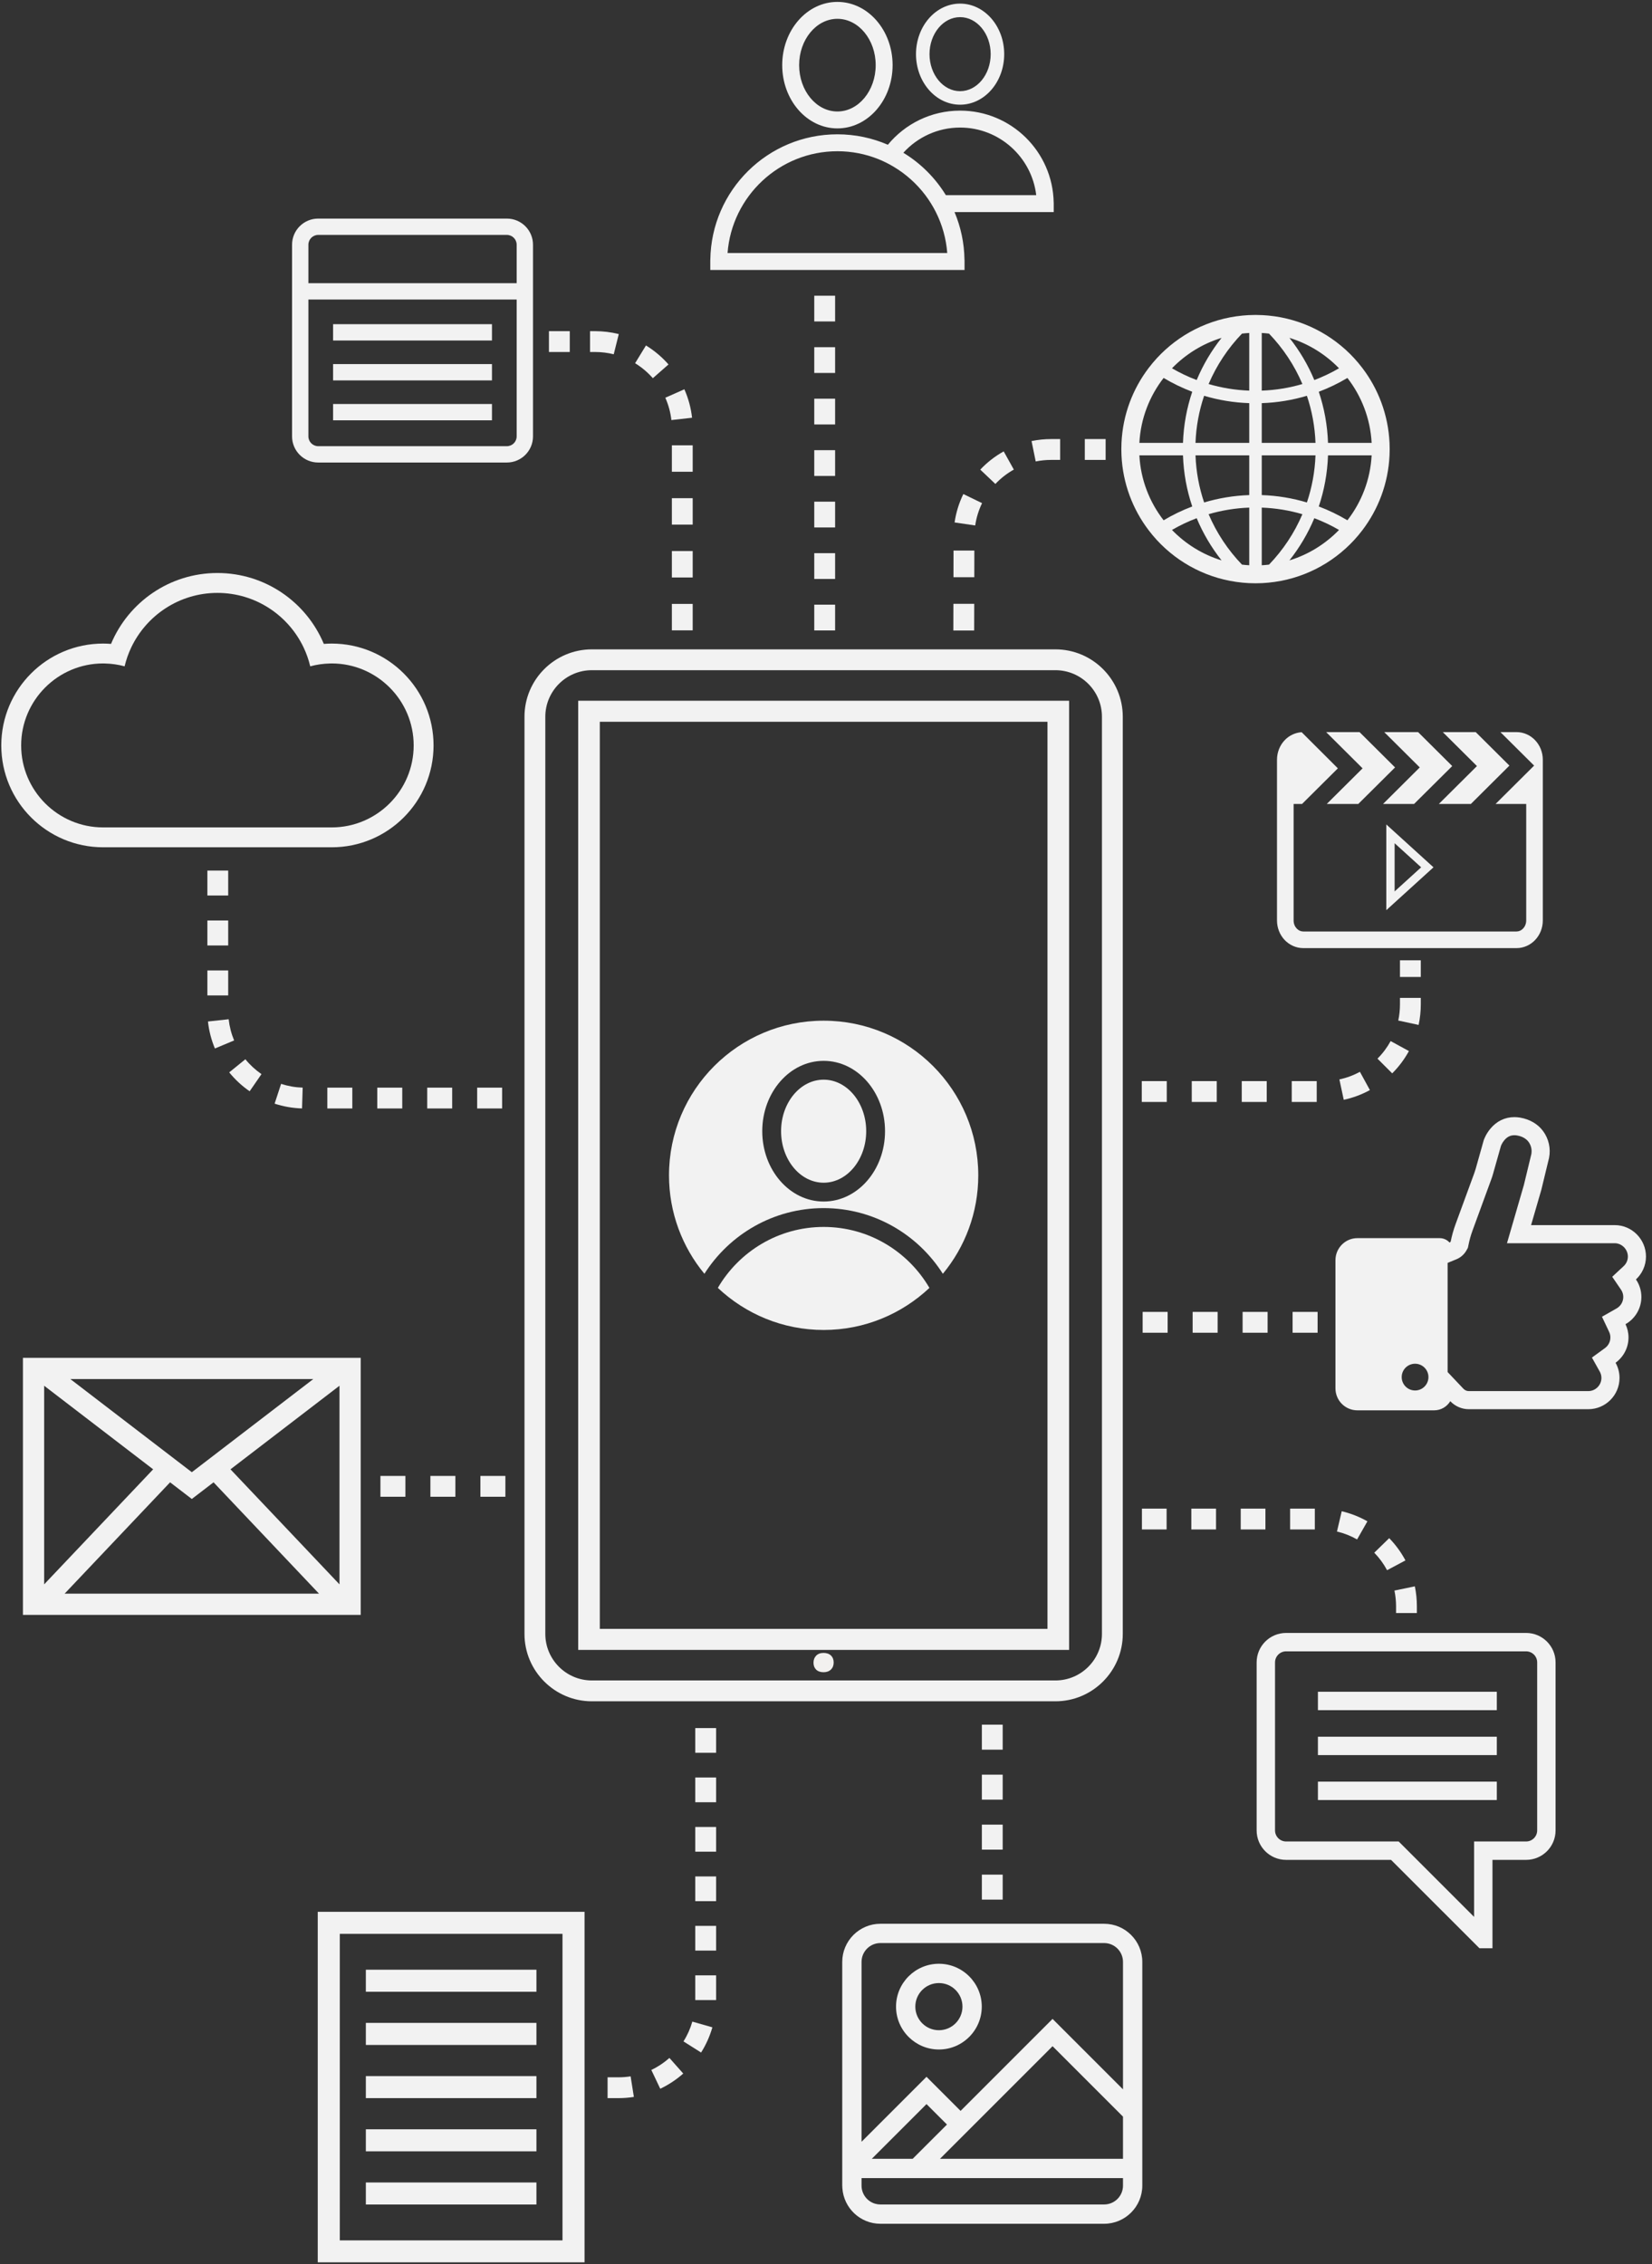 <svg xmlns="http://www.w3.org/2000/svg" xmlns:xlink="http://www.w3.org/1999/xlink" width="394" zoomAndPan="magnify" viewBox="0 0 295.5 405" height="540" preserveAspectRatio="xMidYMid meet" version="1.0"><rect x="0" y="0" width="295.5" height="405" fill="#333333" stroke="none"/><defs><g/><clipPath id="e37a85e3b1"><path d="M 238.582 199.805 L 294.422 199.805 L 294.422 252.492 L 238.582 252.492 Z M 238.582 199.805 " clip-rule="nonzero"/></clipPath><clipPath id="641e5ce20a"><path d="M 127 0.344 L 189 0.344 L 189 49 L 127 49 Z M 127 0.344 " clip-rule="nonzero"/></clipPath><clipPath id="17166d711c"><path d="M 56.684 341.559 L 104.773 341.559 L 104.773 404.656 L 56.684 404.656 Z M 56.684 341.559 " clip-rule="nonzero"/></clipPath></defs><g clip-path="url(#e37a85e3b1)"><path fill="#f2f2f2" d="M 290.426 226.473 L 288.383 228.371 L 289.953 230.672 C 290.223 231.062 290.363 231.52 290.363 231.988 C 290.359 232.832 289.902 233.617 289.164 234.035 L 286.551 235.52 L 287.836 238.234 C 287.984 238.547 288.055 238.883 288.055 239.23 C 288.055 239.988 287.699 240.68 287.078 241.133 L 284.754 242.824 L 286.156 245.332 C 286.352 245.684 286.453 246.066 286.453 246.469 C 286.449 247.766 285.395 248.82 284.102 248.82 L 262.73 248.82 C 262.371 248.82 262.02 248.668 261.77 248.402 L 258.941 245.414 L 258.941 225.887 L 260.508 225.246 C 261.281 224.93 261.93 224.352 262.332 223.621 L 262.57 223.184 L 262.672 222.695 C 262.844 221.812 263.09 220.934 263.402 220.09 L 266.754 210.934 C 266.871 210.613 266.98 210.285 267.07 209.953 L 268.484 204.949 C 268.523 204.844 268.707 204.41 269.062 203.977 C 269.578 203.348 270.156 203.055 270.883 203.055 C 271.039 203.055 271.203 203.07 271.367 203.098 C 272.254 203.246 272.98 203.652 273.418 204.242 C 273.879 204.871 274.059 205.672 273.914 206.441 L 272.582 211.957 L 270.762 218.227 L 269.559 222.371 L 288.836 222.371 C 290.105 222.371 291.184 223.465 291.184 224.75 C 291.184 225.41 290.914 226.02 290.426 226.473 Z M 255.512 246.316 C 255.512 247.641 254.441 248.711 253.121 248.711 C 251.797 248.711 250.727 247.641 250.727 246.316 C 250.727 244.996 251.797 243.926 253.121 243.926 C 254.441 243.926 255.512 244.996 255.512 246.316 Z M 288.836 219.133 L 273.871 219.133 L 275.711 212.789 L 277.07 207.172 L 277.086 207.094 C 277.418 205.43 277.031 203.691 276.023 202.324 C 275.09 201.051 273.625 200.191 271.902 199.902 C 271.562 199.844 271.219 199.816 270.883 199.816 C 269.188 199.816 267.691 200.543 266.562 201.922 C 265.805 202.844 265.473 203.746 265.41 203.918 L 265.395 203.973 L 265.379 204.023 L 263.957 209.078 C 263.883 209.328 263.805 209.578 263.715 209.824 L 260.359 218.977 C 259.992 219.98 259.703 221.016 259.492 222.066 C 259.445 222.148 259.375 222.215 259.285 222.25 C 258.852 221.766 258.219 221.461 257.52 221.461 L 242.801 221.461 C 240.637 221.461 238.879 223.242 238.879 225.402 L 238.879 248.34 C 238.879 250.504 240.637 252.262 242.801 252.262 L 256.531 252.262 C 257.758 252.262 258.828 251.605 259.418 250.625 C 260.262 251.516 261.449 252.059 262.73 252.059 L 284.102 252.059 C 287.18 252.059 289.684 249.555 289.691 246.477 L 289.691 246.469 C 289.691 245.484 289.434 244.559 288.984 243.75 C 290.383 242.734 291.293 241.09 291.297 239.234 L 291.297 239.23 C 291.297 238.383 291.102 237.574 290.762 236.852 C 292.453 235.891 293.594 234.074 293.602 231.996 L 293.602 231.992 C 293.602 230.828 293.242 229.742 292.629 228.848 C 293.73 227.824 294.418 226.371 294.422 224.758 L 294.422 224.75 C 294.422 221.672 291.918 219.133 288.836 219.133 " fill-opacity="1" fill-rule="nonzero"/></g><path fill="#f2f2f2" d="M 208.676 273.57 L 204.262 273.57 L 204.262 269.844 L 208.676 269.844 Z M 217.516 273.57 L 213.098 273.57 L 213.098 269.844 L 217.516 269.844 Z M 226.352 273.57 L 221.934 273.57 L 221.934 269.844 L 226.352 269.844 Z M 235.188 273.57 L 230.77 273.57 L 230.77 269.844 L 235.188 269.844 Z M 242.75 275.355 C 241.621 274.711 240.406 274.234 239.148 273.938 L 240 270.312 C 241.609 270.691 243.152 271.297 244.594 272.113 Z M 248.109 280.855 C 247.5 279.711 246.73 278.656 245.82 277.727 L 248.492 275.125 C 249.645 276.312 250.625 277.648 251.398 279.105 Z M 253.441 288.516 L 249.719 288.516 L 249.719 287.309 C 249.719 286.363 249.617 285.418 249.43 284.5 L 253.078 283.742 C 253.32 284.91 253.441 286.109 253.441 287.309 L 253.441 288.516 " fill-opacity="1" fill-rule="nonzero"/><path fill="#f2f2f2" d="M 253.754 183.324 L 250.113 182.539 C 250.316 181.594 250.418 180.621 250.418 179.641 L 250.418 178.488 L 254.145 178.488 L 254.145 179.641 C 254.145 180.883 254.012 182.121 253.754 183.324 Z M 249.031 191.988 L 246.395 189.355 C 247.328 188.426 248.121 187.367 248.75 186.215 L 252.02 188 C 251.219 189.465 250.215 190.805 249.031 191.988 Z M 240.363 196.719 L 239.582 193.074 C 240.867 192.797 242.102 192.34 243.254 191.711 L 245.039 194.977 C 243.57 195.781 241.996 196.367 240.363 196.719 Z M 208.703 197.105 L 204.234 197.105 L 204.234 193.379 L 208.703 193.379 Z M 217.645 197.105 L 213.176 197.105 L 213.176 193.379 L 217.645 193.379 Z M 226.586 197.105 L 222.117 197.105 L 222.117 193.379 L 226.586 193.379 Z M 235.527 197.105 L 231.059 197.105 L 231.059 193.379 L 235.527 193.379 L 235.527 197.105 " fill-opacity="1" fill-rule="nonzero"/><path fill="#f2f2f2" d="M 254.145 174.746 L 250.418 174.746 L 250.418 171.766 L 254.145 171.766 L 254.145 174.746 " fill-opacity="1" fill-rule="nonzero"/><path fill="#f2f2f2" d="M 40.82 160.18 L 37.094 160.18 L 37.094 155.715 L 40.82 155.715 Z M 40.82 169.113 L 37.094 169.113 L 37.094 164.648 L 40.82 164.648 Z M 40.82 178.047 L 37.094 178.047 L 37.094 173.578 L 40.82 173.578 Z M 38.441 187.539 C 37.797 186 37.379 184.375 37.199 182.711 L 40.902 182.309 C 41.047 183.617 41.375 184.891 41.879 186.102 Z M 44.656 195.191 C 43.281 194.246 42.055 193.109 41 191.812 L 43.891 189.465 C 44.719 190.484 45.691 191.379 46.773 192.125 Z M 54.027 198.262 C 52.355 198.211 50.703 197.926 49.121 197.406 L 50.281 193.867 C 51.523 194.273 52.82 194.5 54.141 194.539 Z M 63.02 198.27 L 58.551 198.27 L 58.551 194.543 L 63.02 194.543 Z M 71.953 198.27 L 67.484 198.27 L 67.484 194.543 L 71.953 194.543 Z M 80.883 198.27 L 76.418 198.27 L 76.418 194.543 L 80.883 194.543 Z M 89.816 198.27 L 85.352 198.27 L 85.352 194.543 L 89.816 194.543 L 89.816 198.27 " fill-opacity="1" fill-rule="nonzero"/><path fill="#f2f2f2" d="M 128.094 313.512 L 124.367 313.512 L 124.367 309.09 L 128.094 309.09 Z M 128.094 322.359 L 124.367 322.359 L 124.367 317.934 L 128.094 317.934 Z M 128.094 331.207 L 124.367 331.207 L 124.367 326.781 L 128.094 326.781 Z M 128.094 340.051 L 124.367 340.051 L 124.367 335.629 L 128.094 335.629 Z M 128.094 348.898 L 124.367 348.898 L 124.367 344.477 L 128.094 344.477 Z M 128.094 357.742 L 124.367 357.742 L 124.367 353.32 L 128.094 353.32 Z M 125.406 367.129 L 122.254 365.137 C 122.953 364.039 123.484 362.848 123.84 361.598 L 127.426 362.621 C 126.969 364.211 126.293 365.727 125.406 367.129 Z M 118.102 373.609 L 116.504 370.242 C 117.68 369.688 118.766 368.965 119.742 368.098 L 122.215 370.887 C 120.977 371.984 119.59 372.898 118.102 373.609 Z M 110.637 375.285 C 110.633 375.285 110.629 375.285 110.629 375.285 L 108.68 375.285 L 108.68 371.559 L 110.629 371.559 C 110.629 371.559 110.633 371.559 110.633 371.559 C 111.359 371.559 112.09 371.5 112.801 371.387 L 113.383 375.066 C 112.48 375.211 111.555 375.285 110.637 375.285 " fill-opacity="1" fill-rule="nonzero"/><g clip-path="url(#641e5ce20a)"><path fill="#f2f2f2" d="M 169.191 34.91 C 167.297 31.816 164.688 29.207 161.586 27.324 C 164.098 24.559 167.715 22.816 171.734 22.816 C 178.75 22.816 184.551 28.109 185.355 34.91 Z M 130.141 45.258 C 130.91 35.09 139.426 27.051 149.789 27.051 C 152.363 27.051 154.82 27.547 157.074 28.445 C 158.02 28.824 158.93 29.277 159.797 29.793 C 162.023 31.109 163.969 32.855 165.523 34.91 C 166.234 35.859 166.867 36.871 167.402 37.938 C 168.527 40.172 169.238 42.645 169.438 45.258 Z M 188.484 36.258 L 188.477 36.219 C 188.305 27.117 180.879 19.789 171.734 19.789 C 166.531 19.789 161.883 22.168 158.816 25.891 C 156.047 24.691 152.996 24.023 149.789 24.023 C 137.328 24.023 127.211 34.051 127.059 46.477 L 127.051 46.508 L 127.051 48.285 L 172.531 48.285 L 172.531 46.508 L 172.52 46.465 C 172.48 43.441 171.848 40.566 170.742 37.938 L 188.484 37.938 Z M 171.734 3.066 C 174.754 3.066 177.207 6.035 177.207 9.684 C 177.207 13.336 174.754 16.309 171.734 16.309 C 168.719 16.309 166.266 13.336 166.266 9.684 C 166.266 6.035 168.719 3.066 171.734 3.066 Z M 171.734 18.727 C 176.094 18.727 179.625 14.68 179.625 9.684 C 179.625 4.695 176.094 0.645 171.734 0.645 C 167.379 0.645 163.848 4.695 163.848 9.684 C 163.848 14.68 167.379 18.727 171.734 18.727 Z M 149.789 3.367 C 153.566 3.367 156.637 7.082 156.637 11.652 C 156.637 16.223 153.566 19.941 149.789 19.941 C 146.016 19.941 142.945 16.223 142.945 11.652 C 142.945 7.082 146.016 3.367 149.789 3.367 Z M 149.789 22.965 C 155.242 22.965 159.664 17.902 159.664 11.652 C 159.664 5.406 155.242 0.34 149.789 0.34 C 144.34 0.34 139.918 5.406 139.918 11.652 C 139.918 17.902 144.34 22.965 149.789 22.965 " fill-opacity="1" fill-rule="nonzero"/></g><path fill="#f2f2f2" d="M 59.582 57.984 L 88 57.984 L 88 60.906 L 59.582 60.906 L 59.582 57.984 " fill-opacity="1" fill-rule="nonzero"/><path fill="#f2f2f2" d="M 59.582 65.121 L 88 65.121 L 88 68.043 L 59.582 68.043 L 59.582 65.121 " fill-opacity="1" fill-rule="nonzero"/><path fill="#f2f2f2" d="M 59.582 72.262 L 88 72.262 L 88 75.18 L 59.582 75.18 L 59.582 72.262 " fill-opacity="1" fill-rule="nonzero"/><path fill="#f2f2f2" d="M 90.664 79.809 L 56.918 79.809 C 55.949 79.805 55.164 79.023 55.164 78.055 L 55.164 53.574 L 92.418 53.574 L 92.418 78.055 C 92.418 79.023 91.633 79.805 90.664 79.809 Z M 56.918 42.016 L 90.664 42.016 C 91.633 42.02 92.418 42.805 92.418 43.773 L 92.418 50.656 L 55.164 50.656 L 55.164 43.773 C 55.164 42.805 55.949 42.02 56.918 42.016 Z M 90.664 39.098 L 56.918 39.098 C 54.336 39.098 52.242 41.188 52.242 43.773 L 52.242 78.055 C 52.242 80.637 54.336 82.73 56.918 82.73 L 90.664 82.73 C 93.246 82.73 95.34 80.637 95.34 78.055 L 95.34 43.773 C 95.34 41.188 93.246 39.098 90.664 39.098 " fill-opacity="1" fill-rule="nonzero"/><path fill="#f2f2f2" d="M 241.016 93.062 C 239.395 92.094 237.684 91.266 235.895 90.59 C 236.867 87.707 237.438 84.637 237.547 81.449 L 245.352 81.449 C 245.117 85.812 243.535 89.816 241.016 93.062 Z M 230.645 100.234 C 232.453 97.949 233.961 95.414 235.098 92.688 C 236.637 93.27 238.113 93.973 239.516 94.789 C 237.094 97.289 234.055 99.191 230.645 100.234 Z M 209.637 94.789 C 211.043 93.973 212.516 93.27 214.055 92.688 C 215.195 95.414 216.699 97.949 218.508 100.234 C 215.098 99.191 212.059 97.289 209.637 94.789 Z M 203.805 81.449 L 211.605 81.449 C 211.715 84.637 212.285 87.707 213.262 90.59 C 211.473 91.266 209.762 92.094 208.141 93.062 C 205.621 89.816 204.035 85.812 203.805 81.449 Z M 208.141 67.602 C 209.762 68.57 211.473 69.398 213.262 70.074 C 212.285 72.961 211.715 76.027 211.605 79.215 L 203.805 79.215 C 204.035 74.852 205.621 70.848 208.141 67.602 Z M 218.508 60.434 C 216.699 62.715 215.195 65.25 214.055 67.977 C 212.516 67.395 211.043 66.691 209.637 65.875 C 212.059 63.375 215.098 61.477 218.508 60.434 Z M 239.516 65.875 C 238.113 66.691 236.637 67.395 235.098 67.977 C 233.961 65.25 232.453 62.715 230.645 60.434 C 234.055 61.477 237.094 63.375 239.516 65.875 Z M 225.695 79.215 L 225.695 72.109 C 228.492 72.016 231.199 71.562 233.77 70.793 C 234.668 73.453 235.199 76.281 235.309 79.215 Z M 225.695 90.793 C 228.211 90.887 230.648 91.293 232.965 91.973 C 231.535 95.34 229.496 98.391 226.996 100.992 C 226.566 101.043 226.133 101.082 225.695 101.105 Z M 223.457 90.793 L 223.457 101.105 C 223.02 101.082 222.59 101.043 222.16 100.992 C 219.656 98.391 217.621 95.34 216.188 91.973 C 218.508 91.293 220.945 90.887 223.457 90.793 Z M 223.457 69.871 C 220.945 69.777 218.508 69.375 216.188 68.691 C 217.621 65.324 219.656 62.273 222.16 59.672 C 222.59 59.621 223.02 59.582 223.457 59.559 Z M 226.996 59.672 C 229.496 62.273 231.535 65.324 232.965 68.691 C 230.648 69.375 228.211 69.777 225.695 69.871 L 225.695 59.559 C 226.133 59.582 226.566 59.621 226.996 59.672 Z M 215.387 70.793 C 217.957 71.562 220.66 72.016 223.457 72.109 L 223.457 79.215 L 213.844 79.215 C 213.953 76.281 214.484 73.453 215.387 70.793 Z M 213.844 81.449 L 223.457 81.449 L 223.457 88.555 C 220.66 88.648 217.957 89.105 215.387 89.875 C 214.484 87.211 213.953 84.387 213.844 81.449 Z M 233.77 89.875 C 231.199 89.105 228.492 88.648 225.695 88.555 L 225.695 81.449 L 235.309 81.449 C 235.199 84.387 234.668 87.211 233.77 89.875 Z M 245.352 79.215 L 237.547 79.215 C 237.438 76.027 236.867 72.961 235.895 70.074 C 237.684 69.398 239.395 68.57 241.016 67.602 C 243.531 70.848 245.117 74.852 245.352 79.215 Z M 248.551 79.215 C 248.316 74.188 246.543 69.57 243.684 65.816 C 243.23 65.219 242.746 64.641 242.238 64.086 C 238.34 59.852 232.945 57.023 226.891 56.445 C 226.566 56.414 226.238 56.391 225.91 56.371 C 225.84 56.367 225.77 56.367 225.695 56.363 C 225.324 56.344 224.949 56.332 224.578 56.332 C 224.199 56.332 223.828 56.344 223.457 56.363 C 223.387 56.367 223.312 56.367 223.242 56.371 C 222.914 56.391 222.59 56.414 222.266 56.445 C 216.207 57.023 210.812 59.852 206.914 64.086 C 206.406 64.641 205.926 65.219 205.469 65.816 C 202.613 69.57 200.836 74.188 200.605 79.215 C 200.59 79.586 200.578 79.957 200.578 80.332 C 200.578 80.707 200.59 81.078 200.605 81.449 C 200.836 86.477 202.613 91.094 205.469 94.848 C 205.926 95.449 206.406 96.023 206.914 96.578 C 210.812 100.812 216.207 103.641 222.266 104.219 C 222.59 104.25 222.914 104.273 223.242 104.293 C 223.312 104.297 223.387 104.301 223.457 104.305 C 223.828 104.32 224.199 104.332 224.578 104.332 C 224.949 104.332 225.324 104.32 225.695 104.305 C 225.77 104.301 225.84 104.297 225.91 104.293 C 226.238 104.273 226.566 104.25 226.891 104.219 C 232.945 103.641 238.34 100.812 242.238 96.578 C 242.746 96.023 243.23 95.449 243.684 94.848 C 246.543 91.094 248.316 86.477 248.551 81.449 C 248.566 81.078 248.578 80.707 248.578 80.332 C 248.578 79.957 248.566 79.586 248.551 79.215 " fill-opacity="1" fill-rule="nonzero"/><path fill="#f2f2f2" d="M 185.262 82.539 L 184.516 78.891 C 185.664 78.656 186.848 78.535 188.027 78.535 L 189.633 78.535 L 189.633 82.262 L 188.027 82.262 C 187.098 82.262 186.168 82.355 185.262 82.539 Z M 178.047 86.562 L 175.344 84 C 176.566 82.703 177.977 81.605 179.535 80.738 L 181.348 83.992 C 180.125 84.676 179.016 85.539 178.047 86.562 Z M 174.438 93.988 L 170.75 93.449 C 171.008 91.68 171.535 89.973 172.316 88.367 L 175.668 89.996 C 175.055 91.258 174.641 92.602 174.438 93.988 Z M 174.277 103.246 L 170.551 103.246 L 170.559 98.473 L 174.285 98.473 Z M 174.254 112.777 L 170.527 112.777 L 170.539 108.004 L 174.266 108.004 L 174.254 112.777 " fill-opacity="1" fill-rule="nonzero"/><path fill="#f2f2f2" d="M 197.77 82.262 L 194.043 82.262 L 194.043 78.535 L 197.77 78.535 L 197.77 82.262 " fill-opacity="1" fill-rule="nonzero"/><path fill="#f2f2f2" d="M 109.781 63.367 C 108.695 63.098 107.57 62.961 106.441 62.961 L 105.543 62.961 L 105.543 59.234 L 106.441 59.234 C 107.875 59.234 109.305 59.41 110.684 59.754 Z M 116.777 67.645 C 115.855 66.598 114.789 65.695 113.602 64.969 L 115.547 61.793 C 117.055 62.715 118.41 63.859 119.578 65.188 Z M 120.094 75.137 C 119.938 73.754 119.57 72.41 119.008 71.141 L 122.414 69.629 C 123.133 71.246 123.594 72.961 123.793 74.719 Z M 123.906 84.383 L 120.18 84.383 L 120.18 79.652 L 123.906 79.652 Z M 123.906 93.836 L 120.18 93.836 L 120.18 89.109 L 123.906 89.109 Z M 123.906 103.293 L 120.18 103.293 L 120.18 98.566 L 123.906 98.566 Z M 123.906 112.75 L 120.18 112.75 L 120.18 108.023 L 123.906 108.023 L 123.906 112.75 " fill-opacity="1" fill-rule="nonzero"/><path fill="#f2f2f2" d="M 101.918 62.961 L 98.191 62.961 L 98.191 59.234 L 101.918 59.234 L 101.918 62.961 " fill-opacity="1" fill-rule="nonzero"/><path fill="#f2f2f2" d="M 145.652 85.133 L 149.379 85.133 L 149.379 80.523 L 145.652 80.523 L 145.652 85.133 " fill-opacity="1" fill-rule="nonzero"/><path fill="#f2f2f2" d="M 145.652 103.555 L 149.379 103.555 L 149.379 98.945 L 145.652 98.945 L 145.652 103.555 " fill-opacity="1" fill-rule="nonzero"/><path fill="#f2f2f2" d="M 145.652 112.766 L 149.379 112.766 L 149.379 108.156 L 145.652 108.156 L 145.652 112.766 " fill-opacity="1" fill-rule="nonzero"/><path fill="#f2f2f2" d="M 145.652 94.344 L 149.379 94.344 L 149.379 89.734 L 145.652 89.734 L 145.652 94.344 " fill-opacity="1" fill-rule="nonzero"/><path fill="#f2f2f2" d="M 145.652 75.922 L 149.379 75.922 L 149.379 71.312 L 145.652 71.312 L 145.652 75.922 " fill-opacity="1" fill-rule="nonzero"/><path fill="#f2f2f2" d="M 145.652 57.496 L 149.379 57.496 L 149.379 52.895 L 145.652 52.895 L 145.652 57.496 " fill-opacity="1" fill-rule="nonzero"/><path fill="#f2f2f2" d="M 145.652 66.711 L 149.379 66.711 L 149.379 62.102 L 145.652 62.102 L 145.652 66.711 " fill-opacity="1" fill-rule="nonzero"/><path fill="#f2f2f2" d="M 208.859 238.383 L 204.391 238.383 L 204.391 234.656 L 208.859 234.656 Z M 217.801 238.383 L 213.332 238.383 L 213.332 234.656 L 217.801 234.656 Z M 226.742 238.383 L 222.27 238.383 L 222.27 234.656 L 226.742 234.656 Z M 235.684 238.383 L 231.211 238.383 L 231.211 234.656 L 235.684 234.656 L 235.684 238.383 " fill-opacity="1" fill-rule="nonzero"/><path fill="#f2f2f2" d="M 72.516 267.719 L 68.047 267.719 L 68.047 263.996 L 72.516 263.996 Z M 81.457 267.719 L 76.988 267.719 L 76.988 263.996 L 81.457 263.996 Z M 90.398 267.719 L 85.93 267.719 L 85.93 263.996 L 90.398 263.996 L 90.398 267.719 " fill-opacity="1" fill-rule="nonzero"/><path fill="#f2f2f2" d="M 59.332 147.996 L 18.449 147.996 C 10.363 147.996 3.785 141.418 3.785 133.332 C 3.785 125.246 10.363 118.668 18.449 118.668 C 18.555 118.668 18.652 118.676 18.758 118.676 C 19.977 118.703 21.16 118.875 22.289 119.184 C 22.566 118.012 22.965 116.883 23.469 115.82 C 26.207 110.051 32.09 106.051 38.891 106.051 C 45.691 106.051 51.574 110.051 54.312 115.82 C 54.816 116.883 55.215 118.012 55.492 119.184 C 56.621 118.875 57.805 118.703 59.027 118.676 C 59.129 118.676 59.227 118.668 59.332 118.668 C 67.414 118.668 73.996 125.246 73.996 133.332 C 73.996 141.418 67.414 147.996 59.332 147.996 Z M 59.332 115.113 C 58.855 115.113 58.387 115.137 57.922 115.172 C 54.812 107.727 47.465 102.492 38.891 102.492 C 30.32 102.492 22.969 107.727 19.859 115.172 C 19.395 115.137 18.926 115.113 18.449 115.113 C 8.391 115.113 0.23 123.27 0.23 133.332 C 0.23 143.395 8.391 151.551 18.449 151.551 L 59.332 151.551 C 69.395 151.551 77.551 143.395 77.551 133.332 C 77.551 123.27 69.395 115.113 59.332 115.113 " fill-opacity="1" fill-rule="nonzero"/><path fill="#f2f2f2" d="M 267.742 305.891 L 235.742 305.891 L 235.742 302.598 L 267.742 302.598 L 267.742 305.891 " fill-opacity="1" fill-rule="nonzero"/><path fill="#f2f2f2" d="M 267.742 313.926 L 235.742 313.926 L 235.742 310.641 L 267.742 310.641 L 267.742 313.926 " fill-opacity="1" fill-rule="nonzero"/><path fill="#f2f2f2" d="M 267.742 321.965 L 235.742 321.965 L 235.742 318.676 L 267.742 318.676 L 267.742 321.965 " fill-opacity="1" fill-rule="nonzero"/><path fill="#f2f2f2" d="M 228.07 297.348 C 228.074 296.258 228.957 295.371 230.047 295.371 L 272.984 295.371 C 274.074 295.371 274.961 296.258 274.961 297.348 L 274.961 327.402 C 274.961 328.492 274.074 329.375 272.984 329.379 L 263.676 329.379 L 263.676 342.867 L 250.188 329.379 L 230.047 329.379 C 228.957 329.375 228.074 328.492 228.07 327.402 Z M 224.781 297.348 L 224.781 327.402 C 224.781 330.309 227.137 332.668 230.047 332.668 L 248.824 332.668 L 264.637 348.48 L 266.965 348.48 L 266.965 332.668 L 272.984 332.668 C 275.895 332.668 278.25 330.309 278.25 327.402 L 278.25 297.348 C 278.25 294.438 275.895 292.082 272.984 292.078 L 230.047 292.078 C 227.137 292.082 224.781 294.438 224.781 297.348 " fill-opacity="1" fill-rule="nonzero"/><path fill="#f2f2f2" d="M 167.945 363.137 C 165.617 363.137 163.727 361.246 163.727 358.918 C 163.727 356.59 165.617 354.703 167.945 354.703 C 170.273 354.703 172.16 356.59 172.16 358.918 C 172.16 361.246 170.273 363.137 167.945 363.137 Z M 167.945 351.25 C 163.719 351.25 160.277 354.691 160.277 358.918 C 160.277 363.148 163.719 366.586 167.945 366.586 C 172.172 366.586 175.613 363.148 175.613 358.918 C 175.613 354.691 172.172 351.25 167.945 351.25 Z M 200.875 373.715 L 188.277 361.113 L 171.824 377.566 L 165.727 371.469 L 154.109 383.09 L 154.109 350.922 C 154.109 349.059 155.621 347.547 157.48 347.547 L 197.5 347.547 C 199.363 347.547 200.875 349.059 200.875 350.922 Z M 200.875 386.137 L 168.137 386.137 L 188.277 365.996 L 200.875 378.594 Z M 155.941 386.137 L 165.727 376.352 L 169.387 380.008 L 163.254 386.137 Z M 200.875 390.93 C 200.875 392.797 199.363 394.305 197.5 394.305 L 157.48 394.305 C 157.152 394.305 156.828 394.258 156.523 394.168 C 155.129 393.754 154.109 392.465 154.109 390.93 L 154.109 389.59 L 200.875 389.59 Z M 197.5 344.098 L 157.48 344.098 C 153.719 344.098 150.656 347.16 150.656 350.922 L 150.656 390.93 C 150.656 391.09 150.668 391.242 150.68 391.398 C 150.922 394.945 153.879 397.758 157.48 397.758 L 197.5 397.758 C 201.266 397.758 204.328 394.695 204.328 390.93 L 204.328 350.922 C 204.328 347.16 201.266 344.098 197.5 344.098 " fill-opacity="1" fill-rule="nonzero"/><path fill="#f2f2f2" d="M 249.461 159.445 L 249.461 150.824 L 254.207 155.133 Z M 247.973 147.465 L 247.973 162.801 L 256.414 155.133 L 247.973 147.465 " fill-opacity="1" fill-rule="nonzero"/><path fill="#f2f2f2" d="M 247.391 143.801 L 252.941 143.801 L 259.766 137.023 L 253.66 130.949 L 247.605 130.949 L 253.957 137.266 Z M 274.629 132.438 C 273.797 131.539 272.594 130.949 271.266 130.949 L 268.387 130.949 L 274.414 136.941 L 267.52 143.801 L 273 143.801 L 273 164.637 C 273 165.215 272.777 165.723 272.453 166.074 C 272.121 166.422 271.715 166.609 271.266 166.613 L 233.121 166.613 C 232.672 166.609 232.27 166.422 231.938 166.074 C 231.609 165.723 231.391 165.215 231.395 164.637 L 231.395 143.801 L 232.902 143.801 L 239.309 137.43 L 232.832 130.965 C 231.621 131.043 230.531 131.605 229.758 132.438 C 228.922 133.34 228.422 134.566 228.422 135.898 L 228.422 164.637 C 228.422 165.965 228.922 167.195 229.758 168.098 C 230.594 169 231.797 169.586 233.121 169.586 L 271.273 169.586 C 272.598 169.586 273.797 168.996 274.629 168.098 C 275.469 167.195 275.969 165.965 275.969 164.637 L 275.969 135.898 C 275.969 134.566 275.469 133.34 274.629 132.438 Z M 237.324 143.801 L 242.961 143.801 L 249.539 137.266 L 243.188 130.949 L 237.215 130.949 L 243.73 137.43 Z M 257.371 143.801 L 263.102 143.801 L 269.996 136.941 L 263.969 130.949 L 258.078 130.949 L 264.188 137.023 L 257.371 143.801 " fill-opacity="1" fill-rule="nonzero"/><path fill="#f2f2f2" d="M 65.441 352.316 L 95.953 352.316 L 95.953 356.258 L 65.441 356.258 L 65.441 352.316 " fill-opacity="1" fill-rule="nonzero"/><path fill="#f2f2f2" d="M 65.441 361.828 L 95.953 361.828 L 95.953 365.773 L 65.441 365.773 L 65.441 361.828 " fill-opacity="1" fill-rule="nonzero"/><path fill="#f2f2f2" d="M 65.441 371.344 L 95.953 371.344 L 95.953 375.285 L 65.441 375.285 L 65.441 371.344 " fill-opacity="1" fill-rule="nonzero"/><path fill="#f2f2f2" d="M 65.441 380.859 L 95.953 380.859 L 95.953 384.801 L 65.441 384.801 L 65.441 380.859 " fill-opacity="1" fill-rule="nonzero"/><path fill="#f2f2f2" d="M 65.441 390.371 L 95.953 390.371 L 95.953 394.312 L 65.441 394.312 L 65.441 390.371 " fill-opacity="1" fill-rule="nonzero"/><g clip-path="url(#17166d711c)"><path fill="#f2f2f2" d="M 100.617 345.902 L 60.781 345.902 L 60.781 400.727 L 100.617 400.727 Z M 104.562 341.961 L 104.562 404.672 L 56.836 404.672 L 56.836 341.961 L 104.562 341.961 " fill-opacity="1" fill-rule="nonzero"/></g><path fill="#f2f2f2" d="M 41.227 262.812 L 60.723 247.863 L 60.723 283.387 Z M 30.426 265.137 L 34.289 268.102 L 34.305 268.121 L 34.312 268.117 L 34.316 268.121 L 34.332 268.102 L 38.199 265.137 L 57.062 285.051 L 11.559 285.051 Z M 27.395 262.812 L 7.898 283.387 L 7.898 247.863 Z M 34.312 263.328 L 12.582 246.668 L 56.039 246.668 Z M 4.102 242.867 L 4.102 288.848 L 64.52 288.848 L 64.52 242.867 L 4.102 242.867 " fill-opacity="1" fill-rule="nonzero"/><path fill="#f2f2f2" d="M 179.355 312.957 L 175.629 312.957 L 175.629 308.484 L 179.355 308.484 Z M 179.355 321.898 L 175.629 321.898 L 175.629 317.426 L 179.355 317.426 Z M 179.355 330.836 L 175.629 330.836 L 175.629 326.367 L 179.355 326.367 Z M 179.355 339.777 L 175.629 339.777 L 175.629 335.309 L 179.355 335.309 L 179.355 339.777 " fill-opacity="1" fill-rule="nonzero"/><path fill="#f2f2f2" d="M 107.289 129.102 L 187.367 129.102 L 187.367 291.348 L 107.289 291.348 Z M 103.422 295.113 L 191.234 295.113 L 191.234 125.34 L 103.422 125.34 L 103.422 295.113 " fill-opacity="1" fill-rule="nonzero"/><path fill="#f2f2f2" d="M 147.328 219.457 C 139.258 219.457 132.203 223.848 128.402 230.359 C 133.352 235.016 140 237.887 147.328 237.887 C 154.656 237.887 161.301 235.016 166.25 230.363 C 162.449 223.848 155.398 219.457 147.328 219.457 " fill-opacity="1" fill-rule="nonzero"/><path fill="#f2f2f2" d="M 147.328 193.117 C 143.129 193.117 139.715 197.25 139.715 202.332 C 139.715 207.414 143.129 211.547 147.328 211.547 C 151.527 211.547 154.941 207.414 154.941 202.332 C 154.941 197.25 151.527 193.117 147.328 193.117 " fill-opacity="1" fill-rule="nonzero"/><path fill="#f2f2f2" d="M 147.328 214.914 C 141.266 214.914 136.348 209.281 136.348 202.332 C 136.348 195.383 141.266 189.75 147.328 189.75 C 153.391 189.75 158.309 195.383 158.309 202.332 C 158.309 209.281 153.391 214.914 147.328 214.914 Z M 147.328 182.566 C 132.051 182.566 119.668 194.949 119.668 210.227 C 119.668 216.918 122.047 223.055 126 227.84 C 130.484 220.785 138.348 216.09 147.328 216.09 C 156.305 216.09 164.168 220.785 168.652 227.84 C 172.609 223.055 174.988 216.918 174.988 210.227 C 174.988 194.949 162.605 182.566 147.328 182.566 " fill-opacity="1" fill-rule="nonzero"/><path fill="#f2f2f2" d="M 197.109 292.25 C 197.109 296.844 193.375 300.578 188.785 300.578 L 105.871 300.578 C 101.281 300.578 97.543 296.844 97.543 292.25 L 97.543 128.199 C 97.543 123.609 101.281 119.875 105.871 119.875 L 188.785 119.875 C 193.375 119.875 197.109 123.609 197.109 128.199 Z M 188.785 116.148 L 105.871 116.148 C 99.223 116.148 93.816 121.555 93.816 128.199 L 93.816 292.25 C 93.816 298.895 99.223 304.305 105.871 304.305 L 188.785 304.305 C 195.43 304.305 200.836 298.895 200.836 292.25 L 200.836 128.199 C 200.836 121.555 195.43 116.148 188.785 116.148 " fill-opacity="1" fill-rule="nonzero"/><g fill="#f2f1ef" fill-opacity="1"><g transform="translate(143.373, 298.963)"><g><path d="M 3.938 0.141 C 3.375 0.141 2.93 -0.016 2.609 -0.328 C 2.297 -0.641 2.141 -1.051 2.141 -1.562 C 2.141 -2.07 2.297 -2.488 2.609 -2.812 C 2.93 -3.145 3.375 -3.312 3.938 -3.312 C 4.5 -3.312 4.941 -3.156 5.266 -2.844 C 5.586 -2.531 5.75 -2.113 5.75 -1.594 C 5.75 -1.07 5.582 -0.648 5.25 -0.328 C 4.926 -0.016 4.488 0.141 3.938 0.141 Z M 3.938 0.141 "/></g></g></g></svg>